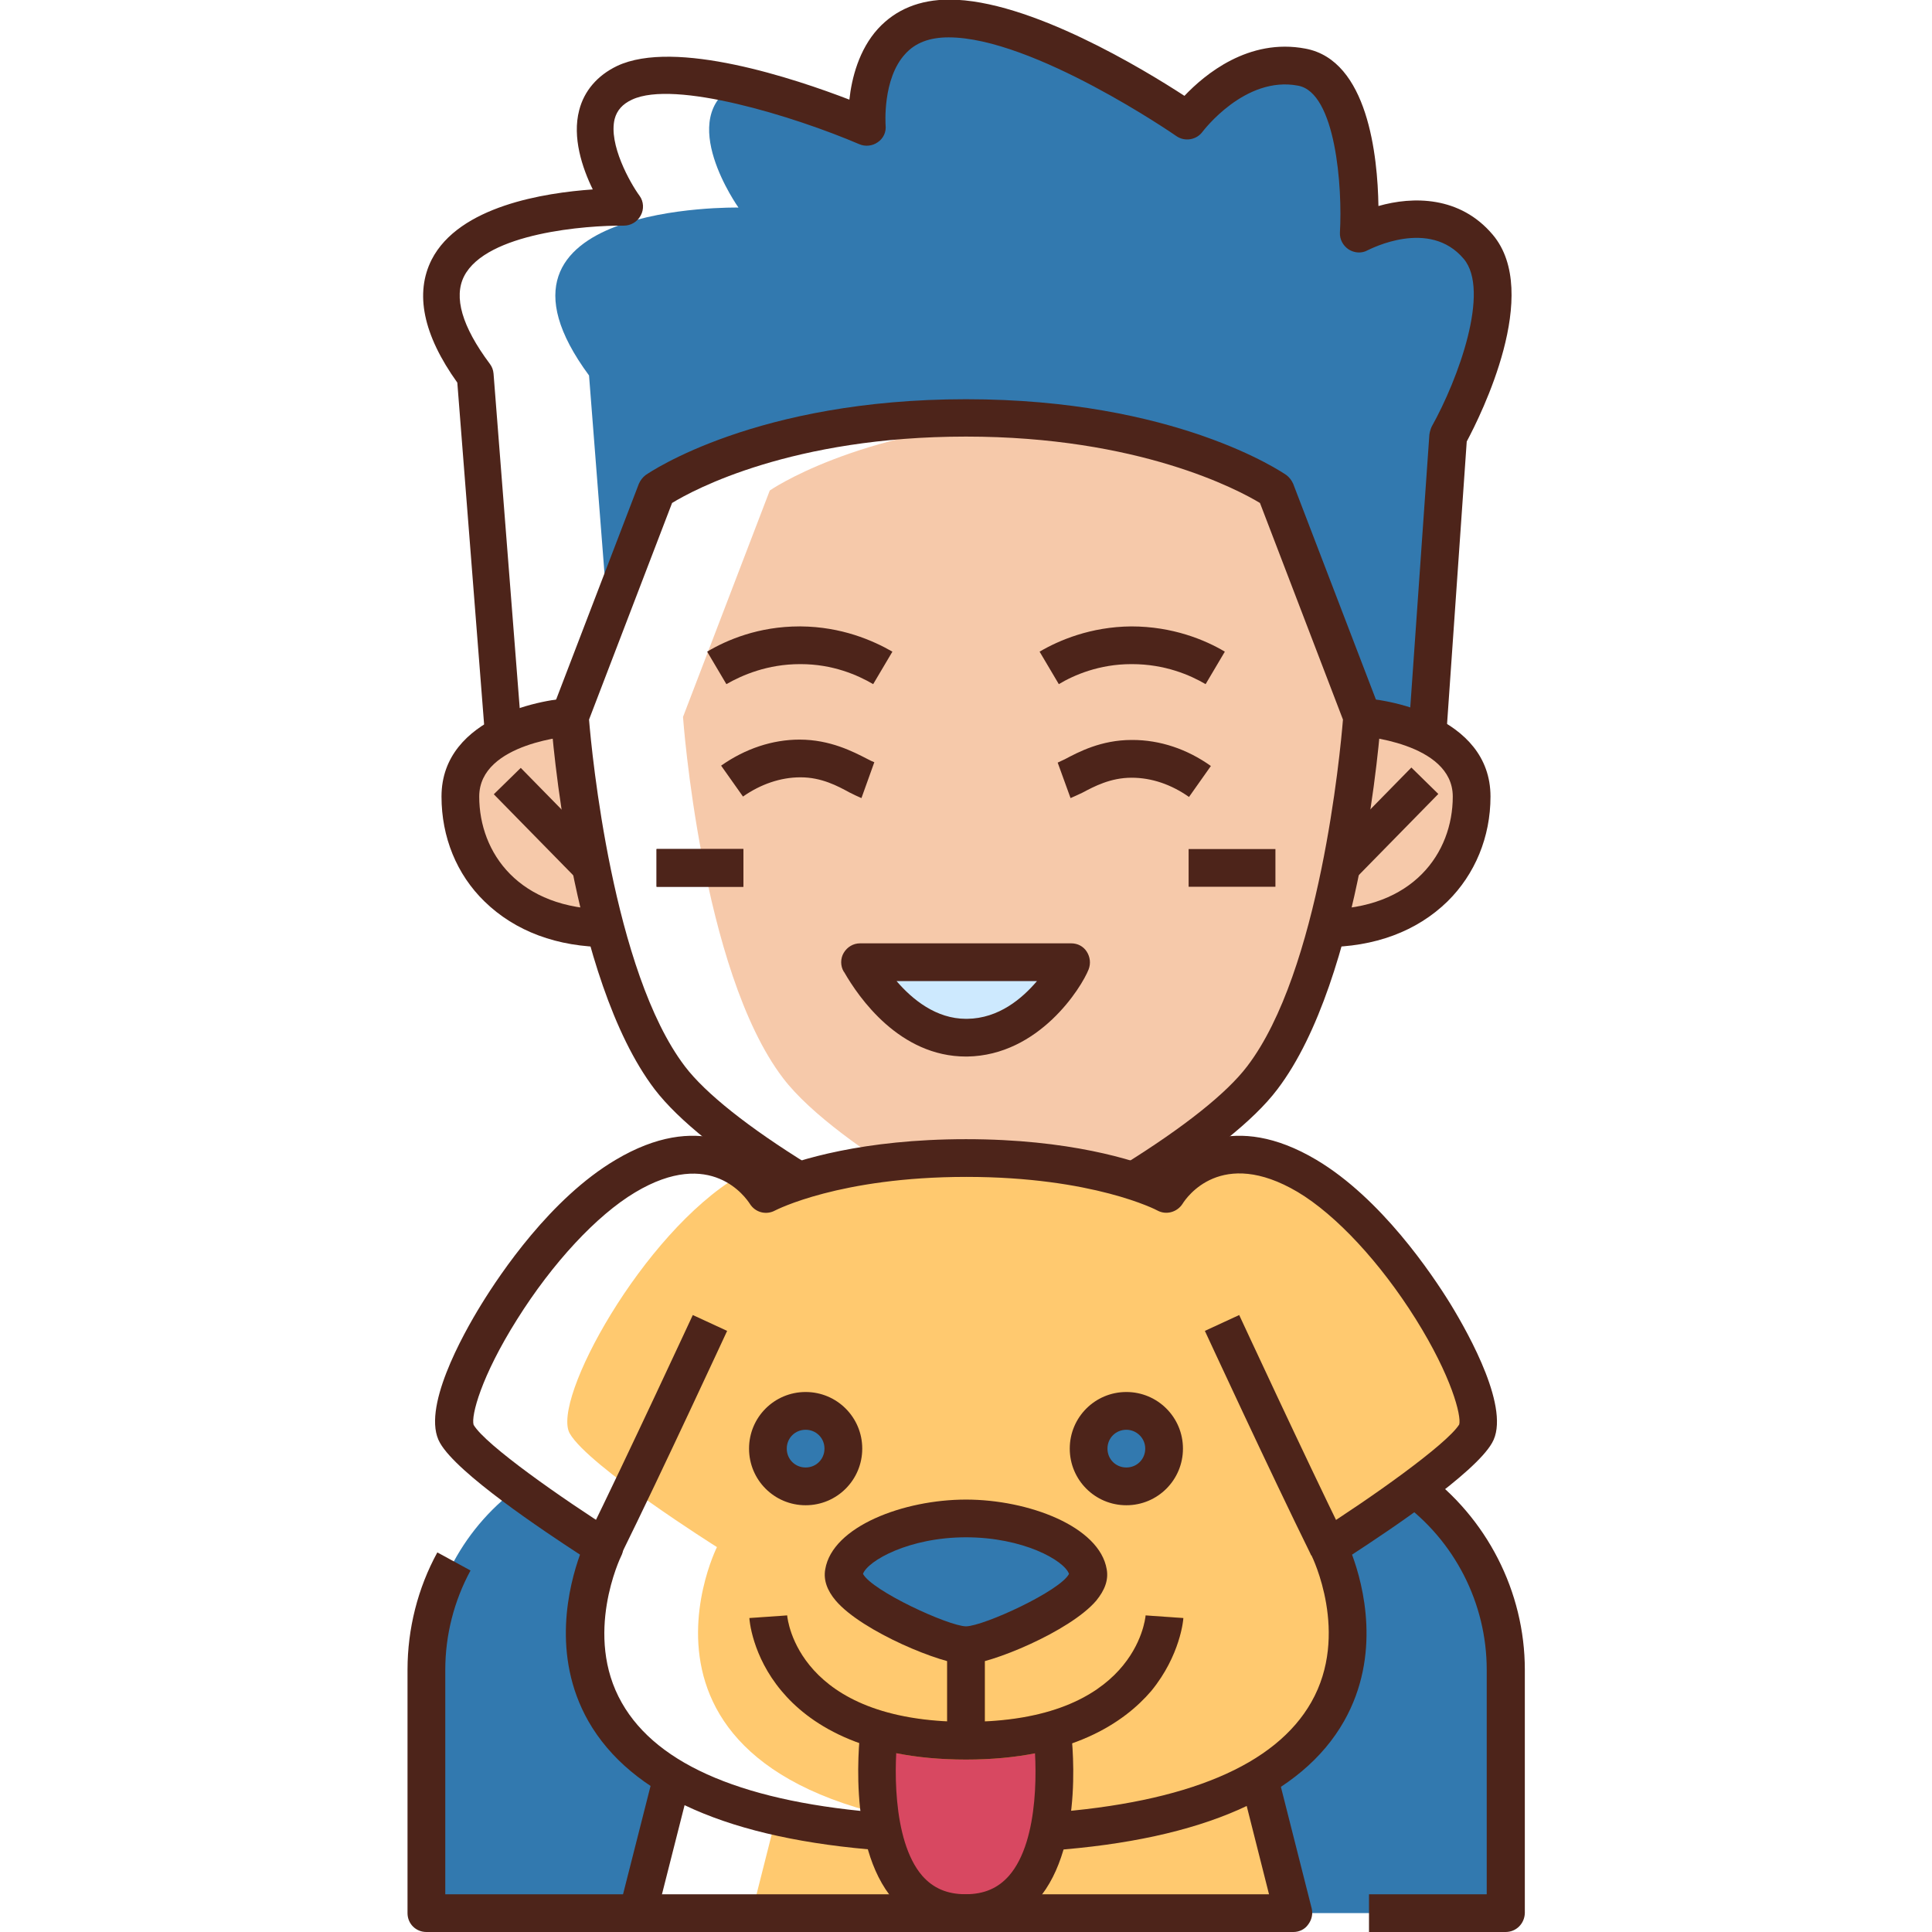 <svg width="44" height="44" viewBox="0 0 44 44" fill="none" xmlns="http://www.w3.org/2000/svg">
<g clip-path="url(#clip0_186_651)">
<path d="M30.938 16.328C31.273 16.328 33.516 16.586 33.516 18.141C33.516 19.697 32.355 21.141 30.164 21.141M13.062 16.328C12.727 16.328 10.484 16.586 10.484 18.141C10.484 19.697 11.645 21.141 13.836 21.141" fill="#F6C9AA"/>
<path d="M33.688 5.629C32.657 4.409 30.972 5.337 30.972 5.337C30.972 5.337 31.178 1.83 29.666 1.547C28.162 1.255 27.071 2.759 27.071 2.759C27.071 2.759 23.719 0.43 21.631 0.43C19.551 0.43 19.766 2.905 19.766 2.905C19.766 2.905 18.271 2.269 16.767 1.925C15.349 2.664 16.818 4.727 16.818 4.727C16.818 4.727 10.502 4.606 13.415 8.551L13.845 14.059L14.954 11.172C14.954 11.172 17.317 9.522 22 9.522C26.684 9.522 29.047 11.172 29.047 11.172L31.024 16.328C31.024 16.328 31.015 16.457 30.998 16.672H32.528L33 9.926C33 9.926 34.719 6.849 33.688 5.629Z" fill="#3279AF"/>
<path d="M28.746 24.552C30.619 22.103 31.023 16.328 31.023 16.328L29.047 11.171C29.047 11.171 27.113 9.822 23.289 9.564C19.465 9.822 17.531 11.171 17.531 11.171L15.555 16.328C15.555 16.328 15.967 22.103 17.832 24.552C19.087 26.202 23.057 28.187 23.057 28.187H23.521C23.521 28.187 27.483 26.193 28.746 24.552Z" fill="#F6C9AA"/>
<path d="M24.406 21.914C24.303 22.172 23.47 23.607 22.034 23.633C20.556 23.659 19.697 22.086 19.594 21.914H24.406Z" fill="#CDE9FE"/>
<path d="M15.323 40.485C12.074 38.577 13.75 35.234 13.75 35.234C13.75 35.234 12.71 34.581 11.782 33.894C10.484 34.856 9.711 36.386 9.711 38.027V43.57H14.541L15.323 40.485ZM32.218 33.894C31.29 34.581 30.25 35.234 30.25 35.234C30.25 35.234 31.926 38.577 28.677 40.485L29.459 43.57H34.289V38.027C34.289 36.386 33.507 34.856 32.218 33.894Z" fill="#3279AF"/>
<path d="M33.602 32.647C33.172 33.395 30.25 35.234 30.25 35.234C30.25 35.234 33.275 41.275 23.289 41.748C13.303 41.275 16.328 35.234 16.328 35.234C16.328 35.234 13.406 33.395 12.976 32.647C12.547 31.9 14.635 28.084 16.818 26.786C16.869 26.752 16.921 26.726 16.973 26.7C17.291 26.941 17.445 27.199 17.445 27.199C17.445 27.199 18.949 26.382 22 26.382C25.051 26.382 26.555 27.199 26.555 27.199C26.555 27.199 27.577 25.497 29.76 26.786C31.943 28.075 34.031 31.891 33.602 32.647Z" fill="#FFC96F"/>
<path d="M28.678 40.485C27.38 41.25 25.292 41.783 22 41.783C20.239 41.783 18.821 41.628 17.678 41.37L17.119 43.579H29.451L28.678 40.485Z" fill="#FFC96F"/>
<path d="M18.348 33.851C18.822 33.851 19.207 33.466 19.207 32.991C19.207 32.517 18.822 32.132 18.348 32.132C17.873 32.132 17.488 32.517 17.488 32.991C17.488 33.466 17.873 33.851 18.348 33.851Z" fill="#3279AF"/>
<path d="M25.652 33.851C26.127 33.851 26.512 33.466 26.512 32.991C26.512 32.517 26.127 32.132 25.652 32.132C25.178 32.132 24.793 32.517 24.793 32.991C24.793 33.466 25.178 33.851 25.652 33.851Z" fill="#3279AF"/>
<path d="M22 43.57C19.457 43.57 20.032 39.394 20.032 39.394C20.565 39.548 21.218 39.643 22 39.643C22.782 39.643 23.427 39.548 23.968 39.394C23.968 39.394 24.544 43.57 22 43.57Z" fill="#D84861"/>
<path d="M22 40.073C19.602 40.073 18.391 39.222 17.798 38.509C17.128 37.71 17.067 36.885 17.067 36.85L17.927 36.79C17.935 36.885 18.176 39.214 22.009 39.214C25.842 39.214 26.082 36.885 26.091 36.79L26.95 36.85C26.95 36.885 26.881 37.701 26.22 38.509C25.61 39.222 24.398 40.073 22 40.073Z" fill="#FFB234"/>
<path d="M21.57 36.008H22.43V39.617H21.57V36.008Z" fill="#FFB234"/>
<path d="M22 37.477C21.492 37.477 19.112 36.463 19.215 35.81C19.327 35.157 20.625 34.581 22 34.581C23.375 34.581 24.672 35.157 24.784 35.81C24.887 36.463 22.507 37.477 22 37.477Z" fill="#3279AF"/>
<path d="M13.836 21.57C12.693 21.57 11.73 21.209 11.034 20.53C10.398 19.912 10.055 19.061 10.055 18.141C10.055 16.294 12.47 15.898 13.062 15.898V16.758C13.037 16.758 10.914 16.904 10.914 18.141C10.914 19.422 11.816 20.711 13.836 20.711V21.57Z" fill="#4D241A"/>
<path d="M11.86 17.488L13.761 19.427L13.147 20.028L11.246 18.089L11.86 17.488ZM30.164 21.57V20.711C32.183 20.711 33.086 19.422 33.086 18.141C33.086 16.904 30.954 16.758 30.937 16.758V15.898C31.53 15.898 33.945 16.294 33.945 18.141C33.945 19.061 33.593 19.912 32.965 20.53C32.269 21.209 31.307 21.57 30.164 21.57Z" fill="#4D241A"/>
<path d="M32.143 17.48L32.757 18.082L30.856 20.021L30.242 19.419L32.143 17.48ZM29.459 44H9.711C9.47 44 9.281 43.811 9.281 43.57V38.027C9.281 37.099 9.513 36.171 9.96 35.355L10.716 35.767C10.338 36.463 10.141 37.245 10.141 38.027V43.141H28.901L28.256 40.588L29.09 40.373L29.872 43.459C29.906 43.587 29.872 43.725 29.794 43.828C29.717 43.94 29.588 44 29.459 44ZM34.289 44H31.178V43.141H33.859V38.027C33.859 36.515 33.129 35.088 31.909 34.203L32.416 33.507C33.859 34.556 34.727 36.248 34.727 38.027V43.57C34.719 43.811 34.53 44 34.289 44ZM22 24.062C20.488 24.062 19.559 22.722 19.224 22.137L19.216 22.129C19.138 22 19.138 21.828 19.216 21.699C19.293 21.57 19.43 21.484 19.585 21.484H24.398C24.544 21.484 24.673 21.553 24.75 21.673C24.827 21.794 24.845 21.94 24.793 22.077C24.63 22.49 23.667 24.037 22.026 24.062H22ZM20.419 22.344C20.78 22.765 21.321 23.203 22 23.203H22.026C22.748 23.195 23.28 22.739 23.616 22.344H20.419ZM16.543 15.581L16.105 14.841C16.552 14.575 17.273 14.266 18.21 14.266H18.236C19.164 14.274 19.877 14.584 20.324 14.841L19.886 15.581C19.534 15.374 18.966 15.125 18.236 15.125H18.219C17.48 15.125 16.904 15.374 16.543 15.581ZM19.619 18.176C19.534 18.141 19.448 18.098 19.345 18.047C19.078 17.901 18.709 17.703 18.236 17.703H18.227C17.78 17.703 17.325 17.858 16.921 18.141L16.423 17.437C16.973 17.05 17.591 16.844 18.21 16.844C18.906 16.844 19.43 17.119 19.748 17.282C19.809 17.316 19.886 17.351 19.912 17.359L19.619 18.176ZM27.457 15.581C27.105 15.374 26.529 15.125 25.781 15.125H25.764C25.034 15.125 24.458 15.374 24.114 15.581L23.676 14.841C24.114 14.584 24.836 14.274 25.764 14.266C26.709 14.266 27.448 14.575 27.895 14.841L27.457 15.581ZM24.381 18.176L24.088 17.368C24.114 17.359 24.191 17.316 24.252 17.291C24.561 17.127 25.077 16.852 25.773 16.852H25.79C26.417 16.852 27.036 17.059 27.577 17.445L27.079 18.15C26.675 17.866 26.228 17.712 25.773 17.712C25.291 17.712 24.922 17.909 24.647 18.055C24.552 18.098 24.466 18.141 24.381 18.176ZM14.953 19.336H16.93V20.195H14.953V19.336Z" fill="#4D241A"/>
<path d="M14.953 19.336H16.93V20.195H14.953V19.336Z" fill="#4D241A"/>
<path d="M17.979 27.268C16.483 26.34 15.452 25.515 14.911 24.81C12.986 22.283 12.564 16.603 12.547 16.354C12.539 16.293 12.556 16.225 12.573 16.173L14.55 11.017C14.584 10.94 14.636 10.871 14.704 10.819C14.807 10.75 17.231 9.092 22 9.092C26.77 9.092 29.193 10.75 29.296 10.819C29.365 10.871 29.417 10.94 29.451 11.017L31.428 16.173C31.453 16.233 31.462 16.293 31.453 16.354C31.436 16.594 31.015 22.283 29.09 24.81C28.557 25.515 27.526 26.331 26.039 27.259L25.584 26.529C26.968 25.669 27.939 24.896 28.403 24.285C30.053 22.128 30.525 17.136 30.585 16.388L28.695 11.455C28.196 11.154 25.936 9.943 22 9.943C18.039 9.943 15.796 11.154 15.306 11.455L13.415 16.388C13.475 17.136 13.957 22.128 15.598 24.285C16.062 24.896 17.042 25.678 18.434 26.537L17.979 27.268Z" fill="#4D241A"/>
<path d="M27.07 19.336H29.047V20.195H27.07V19.336ZM14.137 35.423L13.363 35.045C14.3 33.138 15.761 29.984 15.778 29.949L16.56 30.31C16.543 30.345 15.082 33.507 14.137 35.423ZM18.348 34.281C17.634 34.281 17.059 33.705 17.059 32.991C17.059 32.278 17.634 31.702 18.348 31.702C19.061 31.702 19.637 32.278 19.637 32.991C19.637 33.705 19.061 34.281 18.348 34.281ZM18.348 32.562C18.107 32.562 17.918 32.751 17.918 32.991C17.918 33.232 18.107 33.421 18.348 33.421C18.588 33.421 18.777 33.232 18.777 32.991C18.777 32.751 18.588 32.562 18.348 32.562Z" fill="#4D241A"/>
<path d="M20.093 42.143C16.621 41.886 14.369 40.897 13.398 39.196C12.547 37.692 12.96 36.102 13.209 35.406C12.367 34.856 10.416 33.558 10.021 32.862C9.582 32.106 10.536 30.396 10.966 29.7C11.396 29.003 12.539 27.293 14.017 26.417C15.908 25.291 17.085 26.159 17.566 26.666C18.176 26.417 19.646 25.944 22 25.944C24.355 25.944 25.816 26.417 26.435 26.666C26.916 26.159 28.093 25.291 29.984 26.417C31.453 27.293 32.605 29.003 33.035 29.7C33.465 30.404 34.418 32.114 33.98 32.862C33.585 33.558 31.634 34.856 30.792 35.406C31.05 36.102 31.462 37.692 30.611 39.196C29.649 40.897 27.397 41.894 23.934 42.143L23.874 41.284C27.036 41.052 29.047 40.201 29.864 38.766C30.749 37.211 29.881 35.449 29.872 35.432C29.769 35.234 29.838 34.993 30.027 34.873C31.196 34.134 32.949 32.896 33.233 32.441C33.284 32.243 33.061 31.35 32.244 30.043C31.436 28.754 30.431 27.671 29.554 27.147C27.81 26.116 27.019 27.276 26.933 27.414C26.813 27.603 26.564 27.68 26.358 27.568C26.349 27.56 24.896 26.803 22.009 26.803C19.122 26.803 17.669 27.56 17.652 27.568C17.446 27.68 17.197 27.611 17.076 27.414C16.99 27.285 16.2 26.116 14.464 27.156C13.587 27.68 12.582 28.763 11.774 30.052C10.957 31.35 10.725 32.243 10.786 32.45C11.061 32.914 12.822 34.142 13.991 34.882C14.18 35.002 14.249 35.242 14.146 35.44C14.137 35.457 13.278 37.236 14.163 38.783C14.979 40.218 17.008 41.06 20.17 41.292L20.093 42.143Z" fill="#4D241A"/>
<path d="M29.863 35.423C28.918 33.507 27.457 30.345 27.44 30.31L28.222 29.949C28.239 29.984 29.7 33.138 30.636 35.045L29.863 35.423ZM22 37.907C21.467 37.907 19.636 37.159 19.035 36.455C18.837 36.223 18.751 35.982 18.794 35.741C18.957 34.762 20.582 34.152 22 34.152C23.418 34.152 25.042 34.762 25.205 35.741C25.248 35.982 25.162 36.214 24.965 36.455C24.363 37.159 22.532 37.907 22 37.907ZM19.654 35.844C19.86 36.231 21.596 37.031 22 37.039C22.412 37.031 24.148 36.231 24.346 35.844C24.234 35.535 23.297 35.011 22 35.011C20.702 35.011 19.765 35.544 19.654 35.844ZM25.652 34.281C24.939 34.281 24.363 33.705 24.363 32.991C24.363 32.278 24.939 31.702 25.652 31.702C26.365 31.702 26.941 32.278 26.941 32.991C26.941 33.705 26.365 34.281 25.652 34.281ZM25.652 32.562C25.411 32.562 25.222 32.751 25.222 32.991C25.222 33.232 25.411 33.421 25.652 33.421C25.893 33.421 26.082 33.232 26.082 32.991C26.082 32.751 25.884 32.562 25.652 32.562ZM14.894 40.367L15.726 40.579L14.942 43.668L14.109 43.457L14.894 40.367Z" fill="#4D241A"/>
<path d="M21.57 37.469H22.429V39.617H21.57V37.469ZM11.043 16.723L10.415 8.714C9.633 7.622 9.444 6.677 9.831 5.912C10.458 4.692 12.4 4.391 13.5 4.314C13.26 3.824 13.028 3.128 13.191 2.509C13.303 2.071 13.604 1.719 14.05 1.504C15.374 0.876 18.115 1.796 19.344 2.269C19.396 1.787 19.559 1.134 19.997 0.653C20.401 0.215 20.943 -0.009 21.622 -0.009C23.443 -0.009 26.064 1.59 26.975 2.183C27.431 1.701 28.436 0.859 29.734 1.108C31.152 1.375 31.375 3.549 31.393 4.692C32.175 4.469 33.249 4.46 33.996 5.345C35.114 6.669 33.73 9.444 33.404 10.055L32.94 16.715L32.08 16.654L32.553 9.9C32.561 9.84 32.578 9.779 32.604 9.719C33.215 8.628 33.945 6.617 33.335 5.895C32.553 4.967 31.212 5.672 31.152 5.697C31.015 5.775 30.851 5.766 30.714 5.68C30.585 5.594 30.507 5.448 30.516 5.294C30.576 4.271 30.422 2.105 29.562 1.951C28.35 1.719 27.396 2.99 27.388 2.999C27.25 3.188 26.984 3.231 26.795 3.102C26.761 3.076 23.529 0.851 21.604 0.851C21.175 0.851 20.848 0.971 20.616 1.229C20.092 1.796 20.169 2.844 20.169 2.853C20.186 3.008 20.118 3.154 19.989 3.24C19.868 3.326 19.705 3.343 19.568 3.283C18.081 2.647 15.365 1.813 14.394 2.269C14.171 2.372 14.05 2.518 13.999 2.707C13.853 3.283 14.351 4.168 14.566 4.46C14.661 4.589 14.669 4.769 14.592 4.907C14.514 5.053 14.368 5.139 14.205 5.139C13.363 5.13 11.077 5.302 10.57 6.29C10.329 6.763 10.518 7.433 11.154 8.284C11.206 8.353 11.232 8.422 11.24 8.508L11.876 16.637L11.043 16.723Z" fill="#4D241A"/>
<path d="M22 40.073C19.602 40.073 18.391 39.222 17.798 38.509C17.128 37.71 17.067 36.885 17.067 36.85L17.927 36.79C17.935 36.885 18.176 39.214 22.009 39.214C25.842 39.214 26.082 36.885 26.091 36.79L26.95 36.85C26.95 36.885 26.881 37.701 26.22 38.509C25.61 39.222 24.398 40.073 22 40.073Z" fill="#4D241A"/>
<path d="M22 43.999C21.329 43.999 20.779 43.759 20.358 43.278C19.25 42.006 19.593 39.436 19.602 39.333L20.453 39.453C20.367 40.089 20.298 41.903 21.003 42.719C21.252 43.002 21.57 43.14 21.991 43.14C22.412 43.14 22.73 43.002 22.979 42.719C23.692 41.903 23.615 40.089 23.529 39.453L24.38 39.333C24.397 39.445 24.741 42.006 23.624 43.278C23.22 43.759 22.67 43.999 22 43.999Z" fill="#4D241A"/>
</g>
<defs>
<clipPath id="clip0_186_651">
<rect width="44" height="44" fill="white"/>
</clipPath>
</defs>
</svg>
